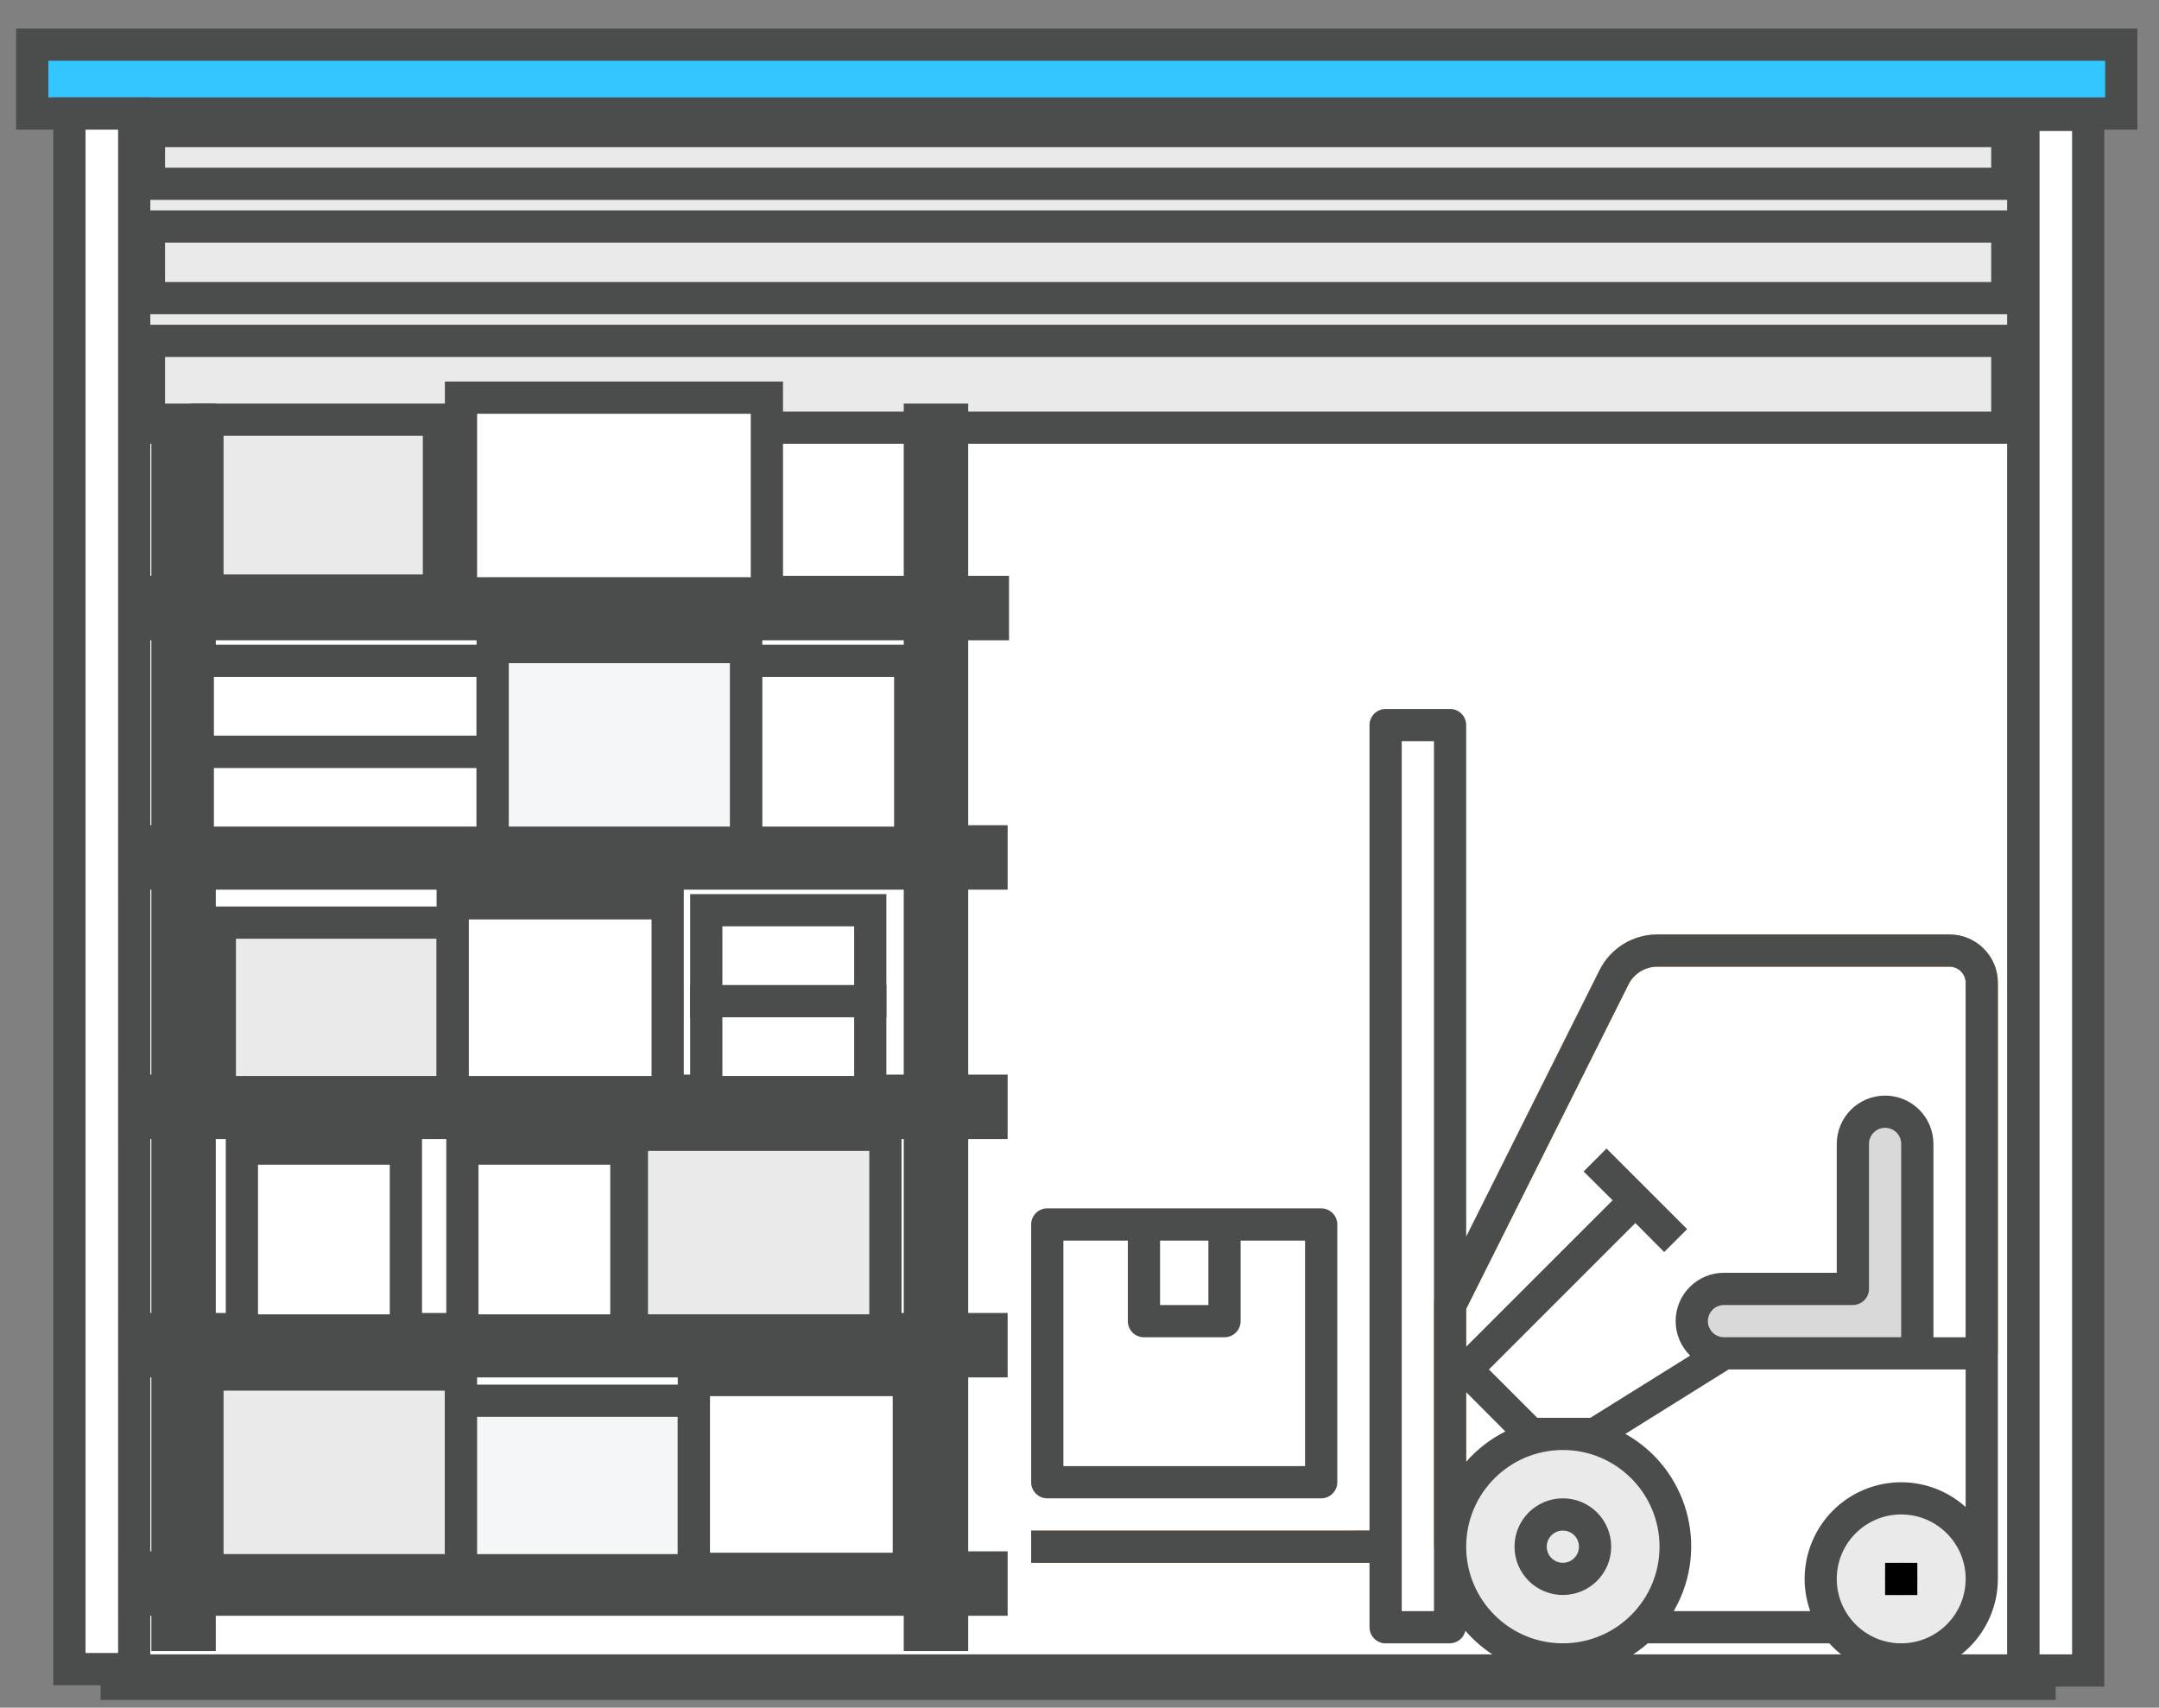<?xml version="1.0" encoding="UTF-8"?>
<svg width="67px" height="53px" viewBox="0 0 67 53" version="1.1" xmlns="http://www.w3.org/2000/svg" xmlns:xlink="http://www.w3.org/1999/xlink">
    <rect x="0" y="0" width="67" height="53" fill="#808080" stroke="none"/>
    <title>icon_direct_access</title>
    <g id="Website" stroke="none" stroke-width="1" fill="none" fill-rule="evenodd">
        <g id="/spacelabs/workspace/shuttle" transform="translate(-731, -1204)" fill-rule="nonzero">
            <g id="add-storage" transform="translate(121, 1099)">
                <g id="storage-units" transform="translate(583, 106)">
                    <g id="icon_direct_access" transform="translate(28, 0)">
                        <g id="Group" stroke="#4B4C4C">
                            <rect id="Rectangle" stroke-width="2" fill="#EAEAEA" x="3.122" y="2.566" width="58.671" height="48.194"></rect>
                            <rect id="Rectangle" fill="#32C5FF" x="0" y="0.385" width="64.829" height="2.138"></rect>
                            <rect id="Rectangle" fill="#EAEAEA" x="3.122" y="4.704" width="58.671" height="1.326"></rect>
                            <rect id="Rectangle" fill="#EAEAEA" x="3.122" y="8.253" width="58.671" height="1.326"></rect>
                            <rect id="Rectangle" fill="#FFFFFF" x="3.122" y="12.273" width="58.671" height="38.572"></rect>
                            <rect id="Rectangle" fill="#FFFFFF" x="1.155" y="2.523" width="2.01" height="48.28"></rect>
                            <rect id="Rectangle" fill="#FFFFFF" x="61.793" y="2.566" width="2.01" height="48.28"></rect>
                        </g>
                        <g id="Group" transform="translate(3, 11)" stroke="#4B4C4C">
                            <rect id="Rectangle" fill="#FFFFFF" x="1.197" y="1.026" width="1" height="37.717"></rect>
                            <rect id="Rectangle" fill="#FFFFFF" x="24.546" y="1.026" width="1" height="37.717"></rect>
                            <rect id="Rectangle" fill="#FFFFFF" x="0.214" y="6.372" width="26.599" height="1"></rect>
                            <rect id="Rectangle" fill="#FFFFFF" x="0.171" y="14.112" width="26.599" height="1"></rect>
                            <rect id="Rectangle" fill="#FFFFFF" x="0.171" y="21.852" width="26.599" height="1"></rect>
                            <rect id="Rectangle" fill="#FFFFFF" x="0.171" y="29.25" width="26.599" height="1"></rect>
                            <rect id="Rectangle" fill="#FFFFFF" x="0.171" y="36.648" width="26.599" height="1"></rect>
                            <rect id="Rectangle" fill="#EAEAEA" x="2.438" y="1.026" width="7.184" height="5.303"></rect>
                            <rect id="Rectangle" fill="#FFFFFF" x="10.306" y="0.342" width="9.493" height="6.072"></rect>
                            <rect id="Rectangle" fill="#EAEAEA" x="2.438" y="30.661" width="7.868" height="6.072"></rect>
                            <rect id="Rectangle" fill="#F5F6F7" x="10.306" y="31.474" width="7.227" height="5.26"></rect>
                            <rect id="Rectangle" fill="#FFFFFF" x="17.533" y="30.832" width="6.671" height="5.859"></rect>
                            <rect id="Rectangle" fill="#EAEAEA" x="2.822" y="16.635" width="7.227" height="5.26"></rect>
                            <rect id="Rectangle" fill="#FFFFFF" x="10.049" y="16.036" width="6.671" height="5.859"></rect>
                            <rect id="Rectangle" fill="#EAEAEA" x="15.609" y="23.22" width="7.868" height="6.072"></rect>
                            <rect id="Rectangle" fill="#FFFFFF" x="10.349" y="23.648" width="5.089" height="5.645"></rect>
                            <rect id="Rectangle" fill="#FFFFFF" x="3.507" y="23.648" width="5.089" height="5.645"></rect>
                            <rect id="Rectangle" fill="#FFFFFF" x="17.918" y="19.072" width="5.089" height="2.822"></rect>
                            <rect id="Rectangle" fill="#FFFFFF" x="17.918" y="16.25" width="5.089" height="2.822"></rect>
                            <rect id="Rectangle" fill="#FFFFFF" x="2.138" y="11.332" width="9.151" height="2.822"></rect>
                            <rect id="Rectangle" fill="#FFFFFF" x="2.138" y="8.51" width="9.151" height="2.822"></rect>
                            <rect id="Rectangle" fill="#F5F6F7" x="11.289" y="8.082" width="7.868" height="6.072"></rect>
                            <rect id="Rectangle" fill="#FFFFFF" x="19.158" y="8.51" width="5.089" height="5.645"></rect>
                        </g>
                        <g id="forklift" transform="translate(46, 36.5) scale(-1, 1) translate(-46, -36.5) translate(31, 21)">
                            <polygon id="Path" fill="#D9D9D9" points="16.855 20.149 11.955 15.253 12.855 14.359 12.145 13.648 9.645 16.148 10.355 16.858 11.25 15.958 16.145 20.858"></polygon>
                            <path d="M17.5,26.003 L16.5,26.003 L16.5,18.623 L11.465,8.558 C11.297,8.22 10.952,8.005 10.575,8.003 L1.5,8.003 C1.224,8.003 1,8.227 1,8.503 L1,20.003 L0,20.003 L0,8.503 C0,7.675 0.671,7.003 1.5,7.003 L10.575,7.003 C11.331,7.005 12.022,7.433 12.36,8.108 L17.5,18.383 L17.5,26.003 Z" id="Path" fill="#FFA230"></path>
                            <rect id="Rectangle" fill="#FFFFFF" x="21" y="16.005" width="8.5" height="8"></rect>
                            <path d="M8,20.003 L8.5,20.003 C9.052,20.003 9.5,19.556 9.5,19.003 L9.5,19.003 C9.5,18.451 9.053,18.003 8.5,18.003 L4.5,18.003 L4.5,13.503 C4.5,12.951 4.053,12.503 3.5,12.503 L3.5,12.503 C2.947,12.503 2.5,12.951 2.5,13.503 L2.5,20.003 L8,20.003 L8,20.003 Z" id="Path" fill="#D9D9D9"></path>
                            <rect id="Rectangle" fill="#FFA230" x="19" y="25.505" width="11" height="1"></rect>
                            <rect id="Rectangle" fill="#FA962A" x="19" y="25.505" width="1" height="1"></rect>
                            <g id="Group" transform="translate(0.469, 22.5)" fill="#EAEAEA">
                                <circle id="Oval" cx="13.031" cy="3.505" r="3.5"></circle>
                                <circle id="Oval" cx="2.531" cy="4.505" r="2.5"></circle>
                            </g>
                            <g id="Group" transform="translate(2.461, 25.961)" fill="#4B4C4C">
                                <path d="M0.539,0.543 L0.539,0.543 C0.815,0.543 1.039,0.767 1.039,1.043 L1.039,1.043 C1.039,1.318 0.815,1.542 0.539,1.542 L0.539,1.542 C0.263,1.542 0.039,1.318 0.039,1.043 L0.039,1.043 C0.039,0.766 0.263,0.543 0.539,0.543 Z" id="Path"></path>
                            </g>
                            <path d="M29.5,15.503 L21,15.503 C20.724,15.503 20.5,15.727 20.5,16.003 L20.5,24.004 C20.5,24.279 20.724,24.503 21,24.503 L29.5,24.503 C29.776,24.503 30,24.279 30,24.004 L30,16.003 C30,15.727 29.776,15.503 29.5,15.503 Z M26,16.504 L26,18.503 L24.5,18.503 L24.5,16.504 L26,16.504 Z M29,23.503 L21.5,23.503 L21.5,16.504 L23.5,16.504 L23.5,19.004 C23.5,19.28 23.724,19.504 24,19.504 L26.5,19.504 C26.776,19.504 27,19.28 27,19.004 L27,16.504 L29,16.504 L29,23.503 L29,23.503 Z" id="Shape" fill="#4B4C4C"></path>
                            <path d="M13.5,24.503 C12.671,24.503 12,25.175 12,26.003 C12,26.832 12.671,27.503 13.5,27.503 C14.329,27.503 15,26.832 15,26.003 C15,25.175 14.329,24.503 13.5,24.503 Z M13.5,26.503 C13.224,26.503 13,26.279 13,26.003 C13,25.728 13.224,25.504 13.5,25.504 C13.776,25.504 14,25.728 14,26.003 C14,26.279 13.776,26.503 13.5,26.503 Z" id="Shape" fill="#4B4C4C"></path>
                            <path d="M19.5,0.503 C19.5,0.228 19.276,0.004 19,0.004 L17,0.004 C16.724,0.004 16.5,0.228 16.5,0.503 L16.5,16.384 L12.36,8.108 C12.022,7.433 11.331,7.005 10.575,7.003 L1.5,7.003 C0.671,7.003 0,7.675 0,8.503 L0,27.004 C0.004,28.66 1.35,30.001 3.007,29.997 C3.855,29.995 4.662,29.634 5.23,29.004 L10.865,29.004 C12.527,30.46 15.054,30.293 16.51,28.631 C16.515,28.625 16.52,28.619 16.525,28.614 C16.576,28.837 16.771,28.998 17,29.004 L19,29.004 C19.276,29.004 19.5,28.78 19.5,28.504 L19.5,26.504 L30,26.504 L30,25.504 L19.5,25.504 L19.5,0.503 Z M16.5,21.208 L16.5,23.368 C16.16,22.979 15.747,22.659 15.285,22.428 L16.5,21.208 Z M1.5,8.003 L10.575,8.003 C10.953,8.005 11.297,8.22 11.465,8.558 L16.5,18.623 L16.5,19.798 L11.955,15.253 L12.855,14.358 L12.145,13.648 L9.645,16.148 L10.355,16.858 L11.25,15.958 L15.795,20.503 L14.295,22.003 L12.645,22.003 L9.55,20.073 C9.838,19.791 9.999,19.406 10,19.003 C10,18.175 9.329,17.503 8.5,17.503 L5,17.503 L5,13.504 C5,12.675 4.328,12.004 3.5,12.004 C2.671,12.004 2,12.675 2,13.504 L2,19.504 L1,19.504 L1,8.503 C1,8.227 1.224,8.003 1.5,8.003 Z M4.5,18.503 L8.5,18.503 C8.776,18.503 9,18.727 9,19.003 C9,19.279 8.776,19.503 8.5,19.503 L3,19.503 L3,13.503 C3,13.227 3.224,13.003 3.5,13.003 C3.776,13.003 4,13.227 4,13.503 L4,18.003 C4,18.279 4.224,18.503 4.5,18.503 Z M3,29.003 C1.896,29.003 1,28.108 1,27.004 C1,25.899 1.896,25.003 3,25.003 C4.104,25.003 5,25.899 5,27.003 C5,28.108 4.104,29.003 3,29.003 Z M3,24.004 C2.261,24.005 1.549,24.279 1,24.773 L1,20.503 L8.355,20.503 L11.56,22.503 C9.634,23.584 8.948,26.022 10.029,27.949 C10.039,27.967 10.05,27.985 10.06,28.003 L5.825,28.003 C6.377,26.441 5.558,24.727 3.997,24.175 C3.677,24.062 3.339,24.004 3,24.004 Z M13.5,29.003 C11.843,29.003 10.5,27.66 10.5,26.003 C10.5,24.347 11.843,23.003 13.5,23.003 C15.157,23.003 16.5,24.347 16.5,26.003 C16.5,27.66 15.157,29.003 13.5,29.003 Z M18.5,28.003 L17.5,28.003 L17.5,1.003 L18.5,1.003 L18.5,28.003 Z" id="Shape" fill="#4B4C4C"></path>
                            <rect id="Rectangle" fill="#000000" x="2.5" y="26.505" width="1" height="1"></rect>
                        </g>
                    </g>
                </g>
            </g>
        </g>
    </g>
</svg>